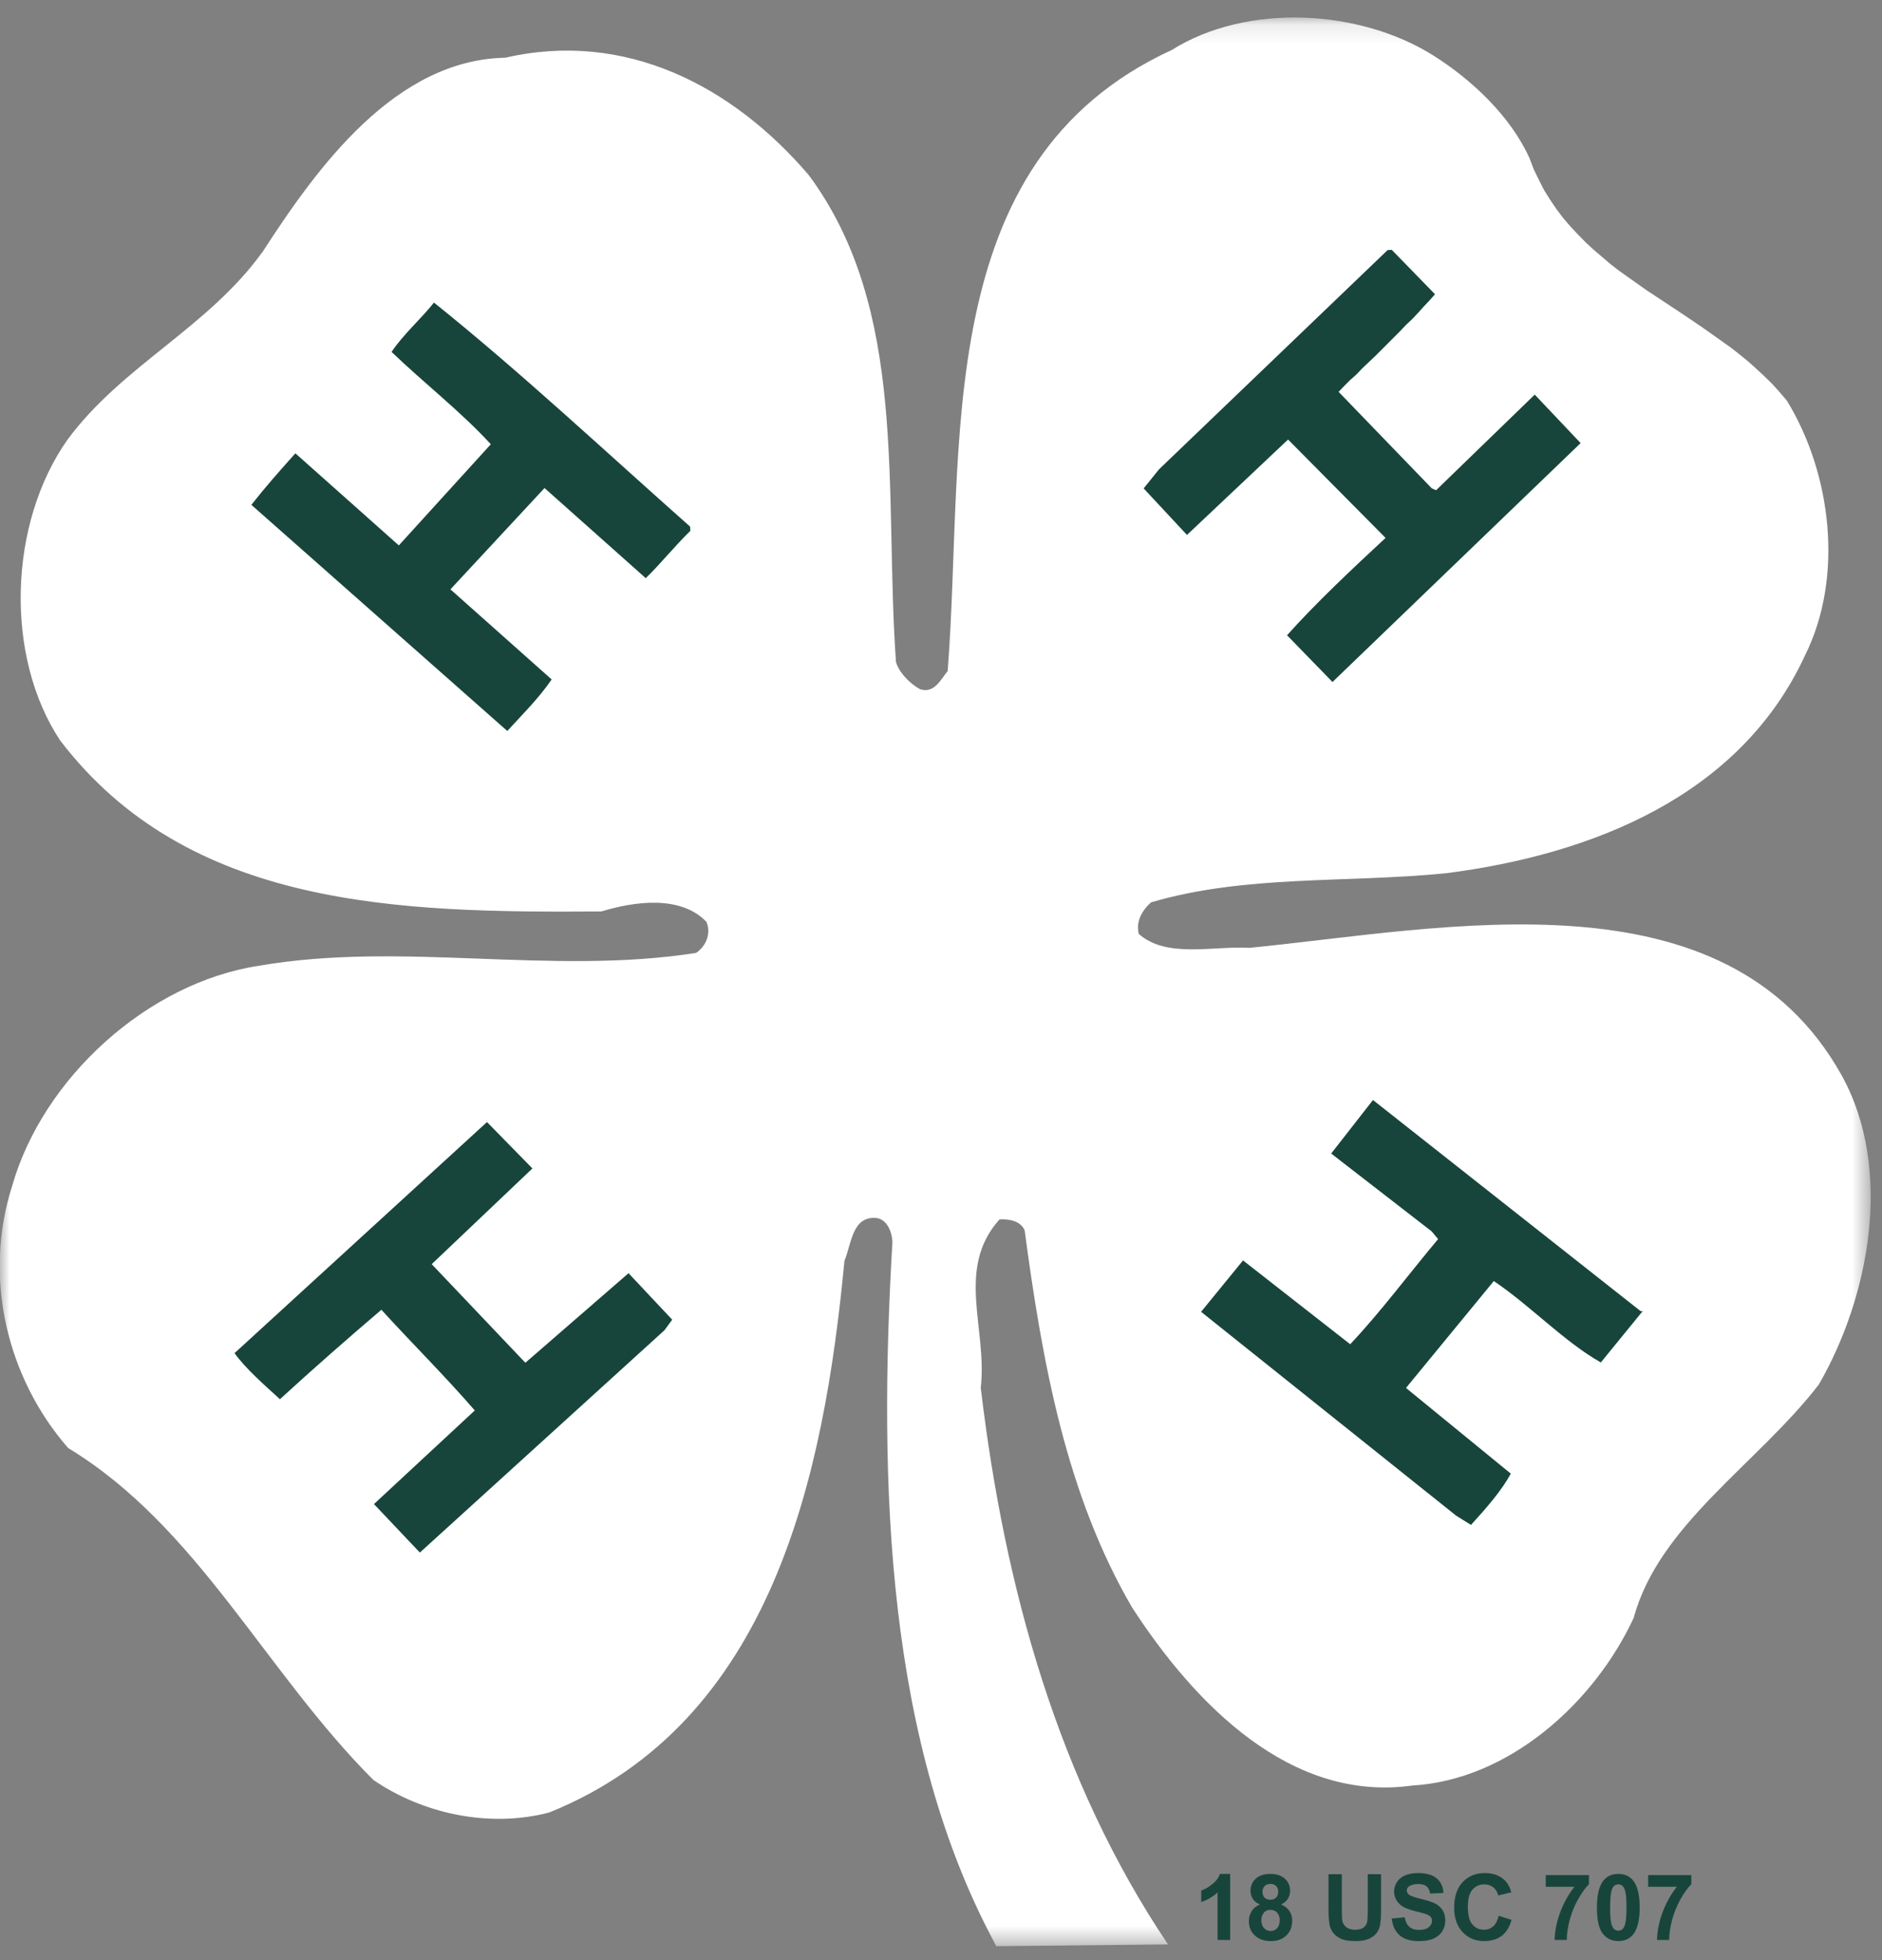 <?xml version="1.0" encoding="UTF-8"?>
<svg width="96px" height="100px" viewBox="0 0 96 100" version="1.1" xmlns="http://www.w3.org/2000/svg" xmlns:xlink="http://www.w3.org/1999/xlink">
    <rect x="0" y="0" width="96" height="100" fill="#808080" stroke="none"/>
    <!-- Generator: Sketch 43.2 (39069) - http://www.bohemiancoding.com/sketch -->
    <title>Page 1</title>
    <desc>Created with Sketch.</desc>
    <defs>
        <polygon id="path-1" points="0 98.535 0 0.139 95.439 0.139 95.439 98.535"></polygon>
    </defs>
    <g id="Outreach-Homepage" stroke="none" stroke-width="1" fill="none" fill-rule="evenodd">
        <g id="Homepage-Desktop" transform="translate(-602, -1462)">
            <g id="Group-16" transform="translate(0, 1415)">
                <g id="Group-21" transform="translate(132, 47)">
                    <g id="Group-15" transform="translate(420, 0)">
                        <g id="Page-1" transform="translate(49.984, 0.75)">
                            <g id="Group-3" transform="translate(0, 0.004)">
                                <mask id="mask-2" fill="white">
                                    <use xlink:href="#path-1"></use>
                                </mask>
                                <g id="Clip-2"></g>
                                <path d="M78.039,7.323 L78.25,7.882 L78.513,8.421 L78.776,8.941 L79.09,9.441 L79.403,9.905 L79.752,10.367 L80.116,10.793 L80.497,11.2 L80.896,11.605 L81.292,11.975 L81.725,12.343 L82.157,12.712 L82.606,13.061 L83.072,13.391 L84.004,14.052 L84.952,14.676 L85.919,15.317 L86.868,15.96 L87.8,16.62 L88.266,16.951 L88.715,17.3 L89.165,17.667 L89.58,18.036 L89.996,18.423 L90.412,18.828 L90.794,19.252 L91.158,19.678 C93.446,23.404 94.072,28.689 92.1,32.659 C88.762,39.921 81.117,42.858 73.767,43.797 C68.682,44.303 63.543,43.865 58.725,45.283 C58.233,45.74 57.959,46.274 58.102,46.89 C59.515,48.149 61.874,47.496 63.758,47.602 C73.715,46.621 88.038,43.498 93.958,54.105 C96.632,58.951 95.344,65.471 92.79,69.885 C89.677,73.92 84.635,77.03 83.352,81.781 C81.315,86.166 76.943,90.059 72.059,90.338 C65.851,91.212 60.967,86.188 57.769,81.264 C54.418,75.528 53.193,68.831 52.282,62.008 C52.057,61.504 51.427,61.432 50.999,61.457 C48.748,63.979 50.388,67.009 50.044,70.047 C51.257,80.28 54.004,90.122 59.596,98.444 L50.839,98.535 C45.241,88.231 44.805,75.043 45.539,62.591 C45.509,62.075 45.259,61.464 44.736,61.387 C43.477,61.263 43.453,62.71 43.091,63.57 C42.054,74.468 39.437,87.117 28.024,91.717 C24.941,92.518 21.554,91.766 19.059,90.052 C13.538,84.529 10.091,77.12 3.495,73.123 C0.376,69.552 -0.866,64.427 0.636,59.752 C2.197,54.252 7.55,49.374 13.24,48.513 C20.571,47.254 28.076,49.02 35.519,47.862 C36.019,47.53 36.304,46.889 36.054,46.278 C34.723,44.89 32.347,45.24 30.695,45.746 C20.381,45.818 9.64,45.594 3.085,37.024 C0.227,32.705 0.463,25.924 3.456,21.682 C6.26,17.879 10.638,15.967 13.436,12.057 C16.228,7.737 20.189,2.296 25.798,2.19 C31.886,0.787 37.359,3.599 41.27,8.178 C46.368,15.064 45.104,24.19 45.718,33.011 C45.854,33.521 46.407,34.115 46.942,34.405 C47.69,34.666 48.053,33.824 48.356,33.485 C49.251,21.988 47.382,7.507 59.786,1.797 C63.6,-0.6 69.357,-0.305 73.143,2.086 C75.091,3.313 77.075,5.182 78.039,7.323" id="Fill-1" fill="#FFFFFF" mask="url(#mask-2)"></path>
                            </g>
                            <path d="M73.216,14.263 L72.93,14.583 L72.644,14.885 L72.358,15.205 L72.055,15.526 L71.732,15.83 L71.429,16.151 L70.786,16.795 L70.161,17.42 L69.516,18.029 L69.212,18.35 L68.889,18.636 L68.585,18.939 L68.298,19.241 L73.051,24.165 L73.271,24.26 L78.302,19.382 L80.643,21.855 L67.986,34.044 L65.667,31.659 C67.129,30.022 69.012,28.253 70.693,26.693 L65.72,21.674 L60.563,26.541 L58.353,24.167 L59.137,23.194 L70.797,12.009 L71.011,11.997 L73.216,14.263 Z" id="Fill-4" fill="#18453B"></path>
                            <path d="M35.218,26.117 L35.231,26.331 C34.435,27.108 33.65,28.082 32.955,28.746 L27.792,24.149 L22.992,29.317 L28.156,33.914 C27.479,34.899 26.683,35.676 25.893,36.543 L12.838,25.006 C13.605,24.033 14.193,23.375 15.083,22.377 L20.36,27.075 L25.053,21.914 C23.508,20.234 21.637,18.788 19.99,17.204 C20.566,16.332 21.552,15.454 22.152,14.687 C26.519,18.187 30.923,22.31 35.218,26.117" id="Fill-6" fill="#18453B"></path>
                            <path d="M83.812,66.135 L81.674,68.758 C79.826,67.721 78.055,65.84 76.214,64.606 L71.735,70.059 L77.082,74.431 C76.613,75.297 75.841,76.18 75.051,77.047 L74.29,76.573 L61.283,66.175 L63.422,63.553 L68.889,67.829 C70.456,66.168 71.817,64.322 73.373,62.465 L73.047,62.073 L67.919,58.1 L70.051,55.37 L83.705,66.142 L83.812,66.135 Z" id="Fill-8" fill="#18453B"></path>
                            <path d="M22.037,63.744 L26.814,68.774 L32.077,64.205 L34.305,66.577 L33.907,67.118 L21.433,78.457 L19.091,75.984 L24.235,71.207 C22.684,69.421 21.016,67.767 19.47,66.07 C17.765,67.524 15.978,69.091 14.296,70.634 C13.541,69.945 12.543,69.073 11.979,68.284 L24.857,56.494 L27.174,58.861 L22.037,63.744 Z" id="Fill-10" fill="#18453B"></path>
                            <path d="M62.767,98.222 L62.123,98.222 L62.123,95.797 C61.887,96.017 61.61,96.179 61.29,96.285 L61.29,95.701 C61.458,95.646 61.641,95.542 61.838,95.388 C62.035,95.235 62.171,95.056 62.244,94.851 L62.767,94.851 L62.767,98.222 Z" id="Fill-12" fill="#18453B"></path>
                            <path d="M64.415,95.763 C64.415,95.891 64.452,95.991 64.524,96.063 C64.597,96.134 64.694,96.17 64.814,96.17 C64.936,96.17 65.034,96.134 65.108,96.061 C65.181,95.989 65.218,95.889 65.218,95.76 C65.218,95.64 65.181,95.543 65.109,95.471 C65.036,95.398 64.94,95.362 64.821,95.362 C64.697,95.362 64.599,95.399 64.525,95.472 C64.452,95.545 64.415,95.642 64.415,95.763 M64.356,97.2 C64.356,97.378 64.401,97.516 64.492,97.615 C64.583,97.714 64.697,97.764 64.833,97.764 C64.966,97.764 65.076,97.716 65.163,97.621 C65.25,97.525 65.293,97.387 65.293,97.207 C65.293,97.05 65.249,96.924 65.161,96.828 C65.072,96.733 64.959,96.685 64.823,96.685 C64.666,96.685 64.549,96.74 64.472,96.848 C64.394,96.956 64.356,97.074 64.356,97.2 M64.282,96.411 C64.116,96.34 63.995,96.244 63.919,96.121 C63.843,95.998 63.805,95.863 63.805,95.717 C63.805,95.466 63.893,95.26 64.068,95.096 C64.243,94.933 64.492,94.851 64.814,94.851 C65.134,94.851 65.382,94.933 65.558,95.096 C65.735,95.26 65.823,95.466 65.823,95.717 C65.823,95.873 65.783,96.011 65.702,96.132 C65.621,96.254 65.507,96.346 65.36,96.411 C65.546,96.485 65.688,96.595 65.785,96.738 C65.882,96.881 65.931,97.047 65.931,97.235 C65.931,97.545 65.832,97.797 65.634,97.99 C65.436,98.184 65.173,98.281 64.844,98.281 C64.538,98.281 64.284,98.201 64.081,98.041 C63.841,97.851 63.721,97.592 63.721,97.262 C63.721,97.081 63.766,96.914 63.856,96.762 C63.946,96.61 64.088,96.493 64.282,96.411" id="Fill-14" fill="#18453B"></path>
                            <path d="M67.783,94.865 L68.462,94.865 L68.462,96.683 C68.462,96.971 68.47,97.158 68.487,97.244 C68.516,97.381 68.586,97.492 68.695,97.575 C68.804,97.658 68.954,97.7 69.143,97.7 C69.336,97.7 69.481,97.66 69.579,97.582 C69.676,97.503 69.735,97.406 69.755,97.292 C69.775,97.178 69.785,96.987 69.785,96.722 L69.785,94.865 L70.464,94.865 L70.464,96.628 C70.464,97.031 70.445,97.316 70.409,97.482 C70.372,97.648 70.304,97.789 70.206,97.903 C70.107,98.018 69.975,98.109 69.81,98.177 C69.645,98.245 69.43,98.279 69.164,98.279 C68.843,98.279 68.599,98.242 68.433,98.168 C68.268,98.094 68.137,97.998 68.04,97.879 C67.944,97.761 67.881,97.637 67.85,97.507 C67.806,97.315 67.783,97.031 67.783,96.656 L67.783,94.865 Z" id="Fill-16" fill="#18453B"></path>
                            <path d="M71.007,97.129 L71.668,97.065 C71.707,97.287 71.788,97.449 71.909,97.553 C72.031,97.657 72.195,97.709 72.401,97.709 C72.62,97.709 72.784,97.663 72.895,97.57 C73.006,97.478 73.062,97.37 73.062,97.246 C73.062,97.167 73.038,97.099 72.992,97.044 C72.945,96.988 72.863,96.94 72.747,96.898 C72.668,96.871 72.487,96.822 72.204,96.752 C71.84,96.662 71.585,96.551 71.438,96.42 C71.232,96.235 71.129,96.01 71.129,95.744 C71.129,95.573 71.177,95.414 71.274,95.265 C71.371,95.116 71.511,95.002 71.694,94.925 C71.877,94.847 72.097,94.808 72.355,94.808 C72.777,94.808 73.095,94.9 73.308,95.085 C73.521,95.27 73.633,95.516 73.644,95.824 L72.965,95.854 C72.936,95.682 72.874,95.558 72.778,95.482 C72.683,95.407 72.54,95.369 72.348,95.369 C72.151,95.369 71.997,95.409 71.885,95.49 C71.813,95.542 71.777,95.612 71.777,95.699 C71.777,95.778 71.811,95.846 71.878,95.902 C71.964,95.974 72.172,96.049 72.502,96.127 C72.832,96.205 73.076,96.285 73.235,96.368 C73.393,96.451 73.517,96.565 73.606,96.709 C73.695,96.854 73.74,97.032 73.74,97.244 C73.74,97.436 73.687,97.617 73.58,97.784 C73.473,97.952 73.321,98.077 73.126,98.159 C72.93,98.24 72.686,98.281 72.394,98.281 C71.969,98.281 71.643,98.183 71.415,97.987 C71.188,97.791 71.052,97.505 71.007,97.129" id="Fill-18" fill="#18453B"></path>
                            <path d="M76.462,96.987 L77.12,97.196 C77.019,97.562 76.851,97.834 76.616,98.012 C76.382,98.19 76.084,98.279 75.723,98.279 C75.277,98.279 74.91,98.127 74.623,97.822 C74.336,97.517 74.192,97.101 74.192,96.573 C74.192,96.015 74.336,95.581 74.625,95.272 C74.914,94.962 75.294,94.808 75.765,94.808 C76.176,94.808 76.51,94.929 76.767,95.172 C76.92,95.315 77.034,95.522 77.111,95.79 L76.439,95.95 C76.399,95.776 76.316,95.639 76.19,95.538 C76.064,95.437 75.911,95.387 75.73,95.387 C75.481,95.387 75.279,95.476 75.124,95.655 C74.969,95.834 74.891,96.123 74.891,96.523 C74.891,96.947 74.967,97.249 75.12,97.429 C75.273,97.61 75.472,97.7 75.716,97.7 C75.897,97.7 76.052,97.642 76.182,97.528 C76.312,97.413 76.405,97.233 76.462,96.987" id="Fill-20" fill="#18453B"></path>
                            <path d="M78.864,95.508 L78.864,94.911 L81.068,94.911 L81.068,95.378 C80.886,95.557 80.701,95.813 80.513,96.147 C80.325,96.481 80.182,96.837 80.083,97.213 C79.985,97.589 79.936,97.925 79.938,98.222 L79.316,98.222 C79.327,97.758 79.423,97.284 79.604,96.802 C79.785,96.32 80.027,95.889 80.33,95.508 L78.864,95.508 Z" id="Fill-22" fill="#18453B"></path>
                            <path d="M82.565,95.385 C82.487,95.385 82.418,95.41 82.357,95.459 C82.295,95.509 82.248,95.598 82.214,95.726 C82.17,95.892 82.148,96.172 82.148,96.566 C82.148,96.96 82.168,97.231 82.208,97.378 C82.247,97.525 82.297,97.623 82.358,97.672 C82.418,97.721 82.487,97.745 82.565,97.745 C82.643,97.745 82.713,97.721 82.774,97.671 C82.835,97.621 82.882,97.532 82.916,97.404 C82.96,97.239 82.982,96.96 82.982,96.566 C82.982,96.172 82.963,95.902 82.923,95.755 C82.883,95.607 82.833,95.509 82.773,95.459 C82.712,95.41 82.643,95.385 82.565,95.385 M82.565,94.851 C82.891,94.851 83.145,94.967 83.329,95.199 C83.547,95.474 83.656,95.93 83.656,96.566 C83.656,97.201 83.546,97.658 83.326,97.935 C83.144,98.164 82.891,98.279 82.565,98.279 C82.238,98.279 81.974,98.153 81.774,97.902 C81.574,97.651 81.474,97.203 81.474,96.559 C81.474,95.927 81.584,95.473 81.804,95.195 C81.986,94.966 82.239,94.851 82.565,94.851" id="Fill-24" fill="#18453B"></path>
                            <path d="M84.088,95.508 L84.088,94.911 L86.291,94.911 L86.291,95.378 C86.109,95.557 85.924,95.813 85.736,96.147 C85.548,96.481 85.405,96.837 85.306,97.213 C85.208,97.589 85.159,97.925 85.16,98.222 L84.539,98.222 C84.55,97.758 84.646,97.284 84.827,96.802 C85.008,96.32 85.25,95.889 85.553,95.508 L84.088,95.508 Z" id="Fill-26" fill="#18453B"></path>
                        </g>
                    </g>
                </g>
            </g>
        </g>
    </g>
</svg>